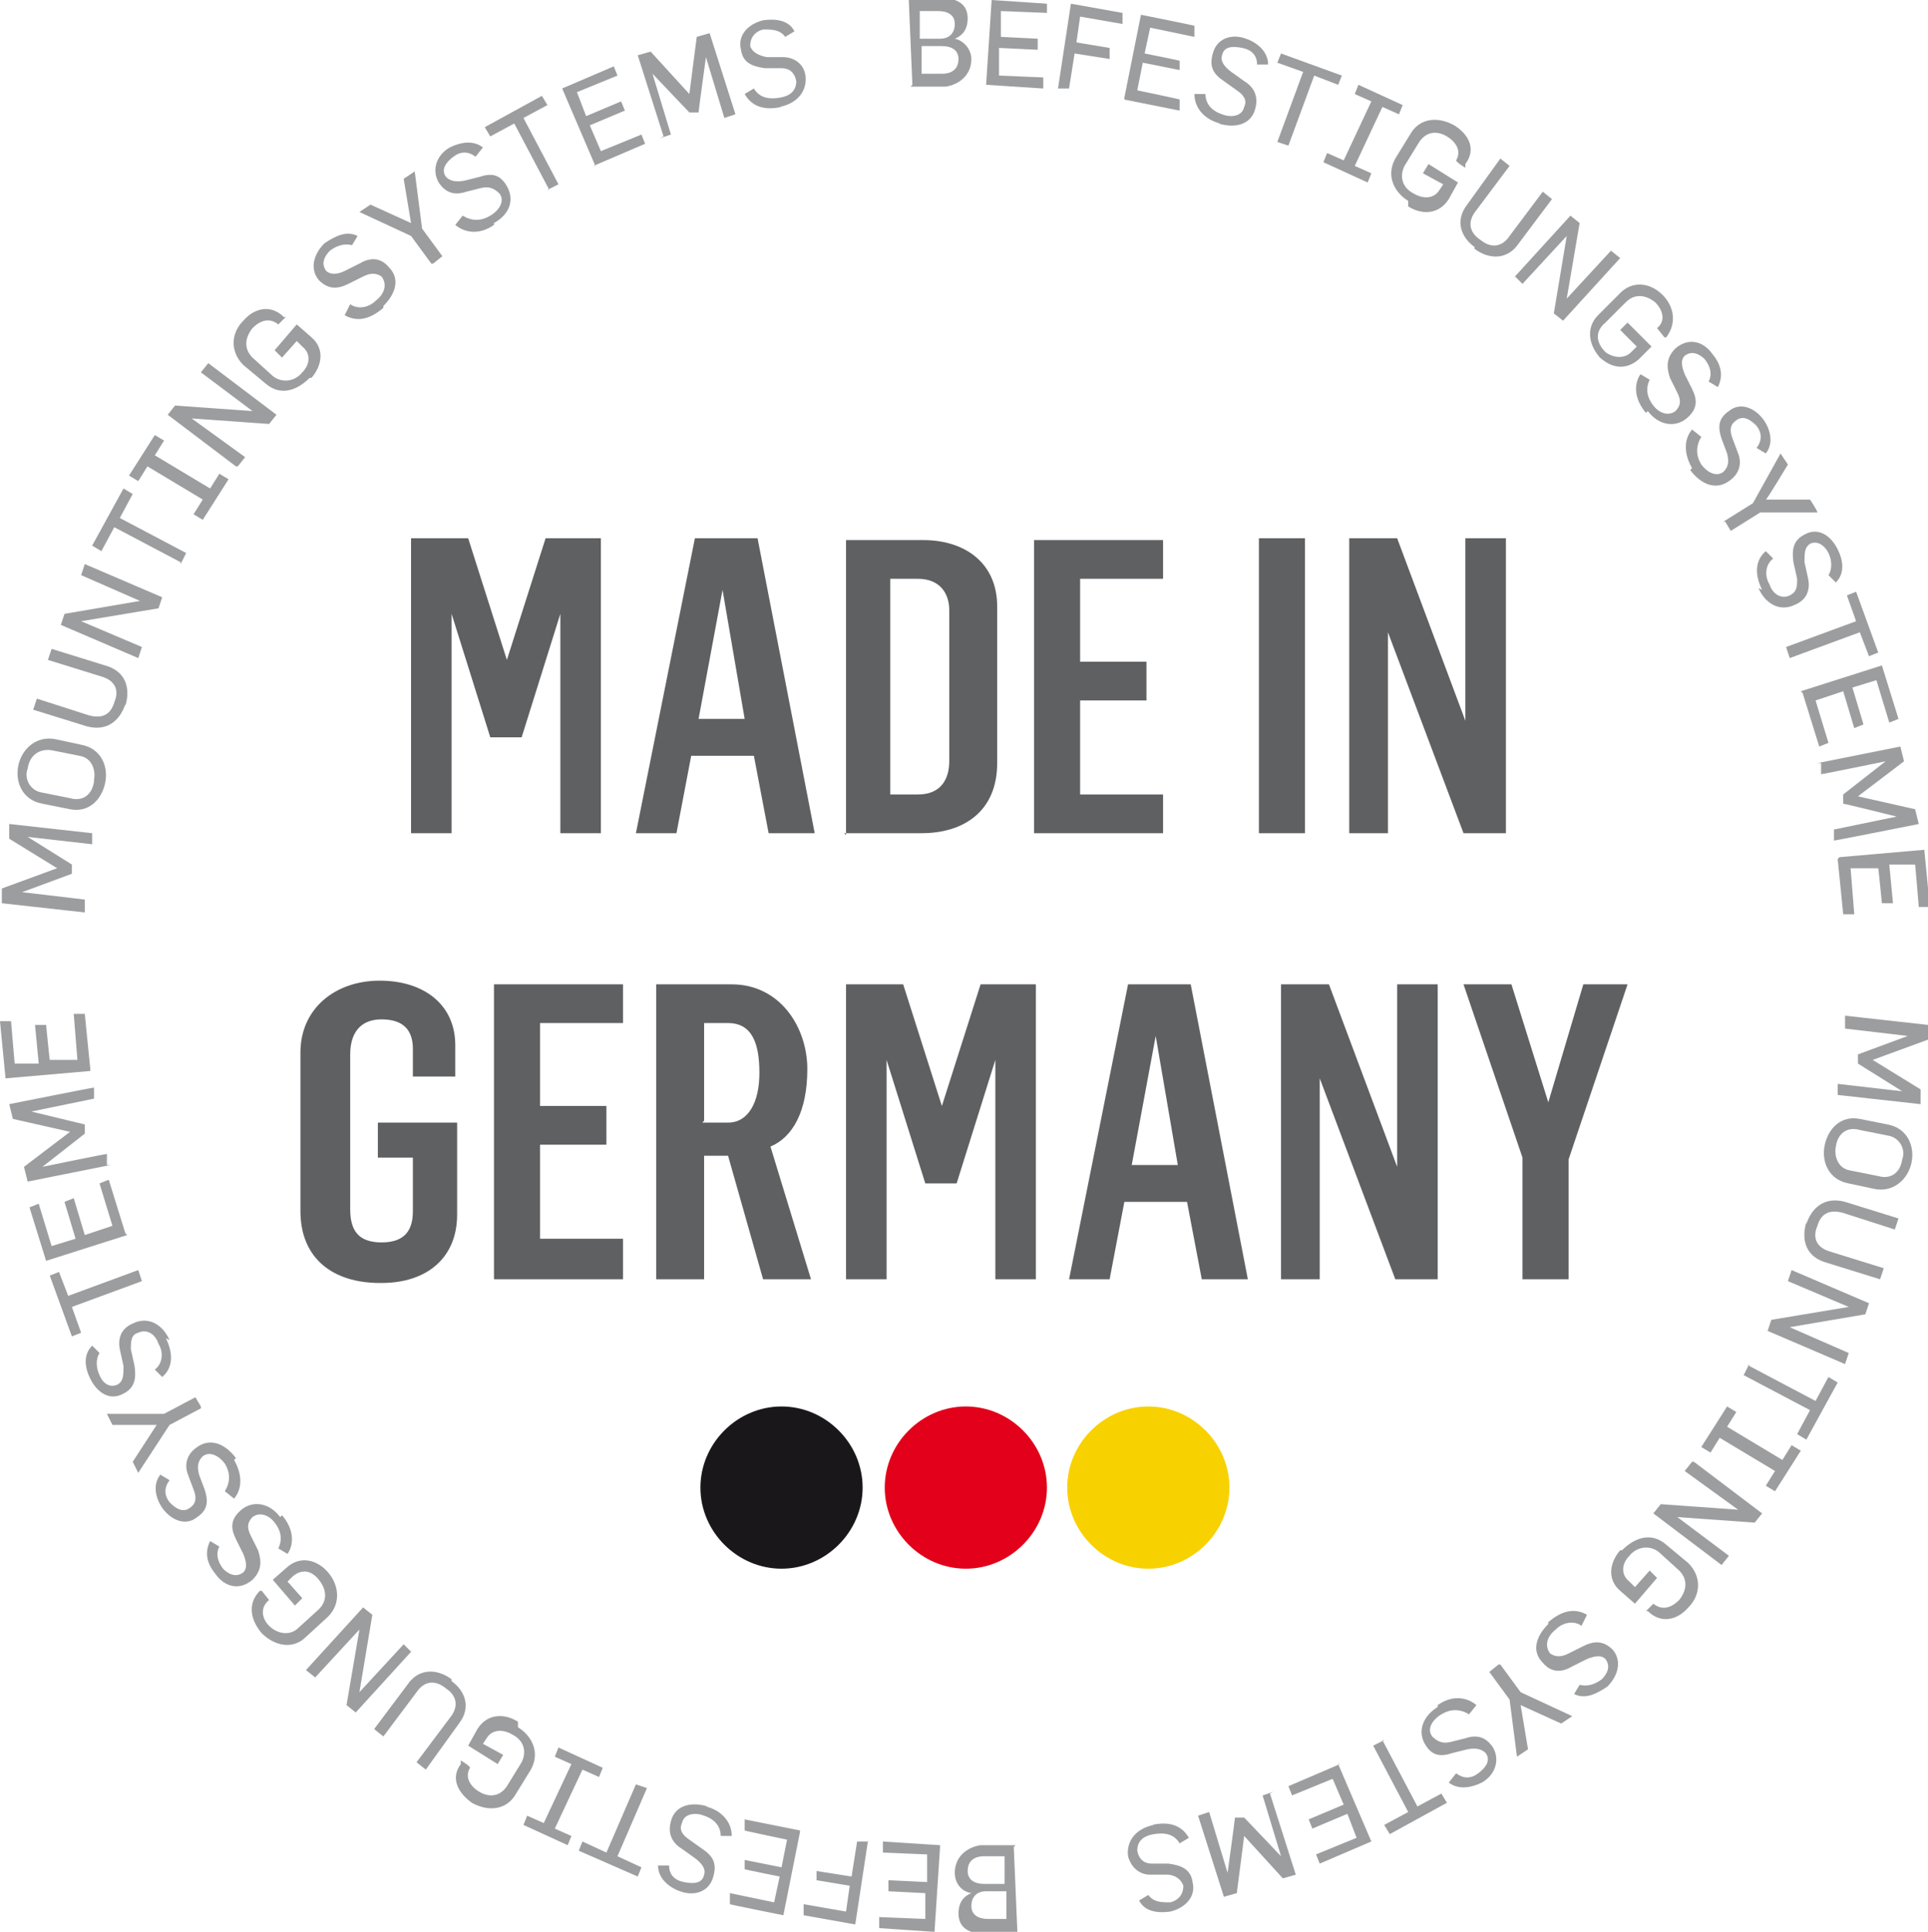 <?xml version="1.0" encoding="UTF-8"?>
<svg id="Ebene_1" xmlns="http://www.w3.org/2000/svg" version="1.1" viewBox="0 0 104.6 104.8">
  <!-- Generator: Adobe Illustrator 29.2.1, SVG Export Plug-In . SVG Version: 2.1.0 Build 116)  -->
  <defs>
    <style>
      .st0 {
        fill: #e2001a;
      }

      .st0, .st1, .st2 {
        fill-rule: evenodd;
      }

      .st3 {
        fill: #5f6062;
      }

      .st4 {
        fill: #9c9d9f;
      }

      .st1 {
        fill: #1a171b;
      }

      .st2 {
        fill: #f8d100;
      }
    </style>
  </defs>
  <path class="st4" d="M62.6,99c-1,.2-1.5.9-1.4,1.7.2.7.7,1,1.2,1h.9c.5,0,.8.3.9.6,0,.5-.3.8-.7.9-.5,0-.9,0-1.2-.4l-.5.3c.3.6,1,.7,1.7.6.8-.2,1.4-.8,1.2-1.6-.1-.7-.6-.9-1.3-1h-.9c-.4,0-.7-.2-.8-.7,0-.5.3-.8.9-.9.6-.1,1.1,0,1.4.5l.5-.3c-.4-.7-1.1-.9-2-.7M69.1,97.2l-.6.2,1,3.3h0s-2-2.1-2-2.1h-.5c0,.1-.4,3-.4,3h0s-1-3.3-1-3.3l-.6.2,1.4,4.4.7-.2.4-3.1h0s2.1,2.3,2.1,2.3l.7-.2-1.4-4.4ZM72.7,95.7l-2.8,1.2.2.5,2.2-.9.6,1.4-1.9.8.2.5,1.9-.8.5,1.3-2.2.9.2.5,2.8-1.2-1.8-4.2ZM75.1,94.4l-.6.3,1.9,3.6-1.3.7.3.5,3.1-1.7-.3-.5-1.3.7-1.9-3.6ZM78,92.6c-.8.5-1.1,1.3-.7,2,.4.7.9.7,1.5.5l.8-.2c.5-.1.8,0,1,.2.3.4,0,.8-.4,1.1-.4.3-.8.3-1.2,0l-.4.5c.5.4,1.2.3,1.8,0,.7-.4,1-1.2.6-1.9-.4-.6-.9-.7-1.5-.5l-.8.2c-.4.1-.7,0-1-.3-.3-.4,0-.9.5-1.2.5-.3,1-.3,1.5,0l.4-.5c-.6-.5-1.4-.5-2.1,0M81.3,90.3l-.5.4,1.1,1.5.4,3.1.6-.4-.4-2.4,2.2,1,.6-.4-2.8-1.3-1.1-1.5ZM84,88.1c-.7.7-.9,1.5-.3,2.1.5.6,1.1.5,1.6.2l.8-.4c.5-.2.8-.2,1,0,.3.4.1.8-.2,1.1-.4.3-.8.4-1.2.3l-.3.5c.6.3,1.2,0,1.8-.4.6-.6.8-1.4.3-2-.5-.5-1-.5-1.6-.2l-.8.4c-.4.2-.7.2-1,0-.3-.4-.2-.9.3-1.3.4-.4,1-.5,1.4-.2l.3-.6c-.7-.4-1.4-.2-2.1.4M87.9,84.1c-.6.7-.7,1.6,0,2.2l.8.7,1.2-1.4-.4-.4-.8.9-.3-.3c-.5-.4-.4-1,0-1.4.4-.5,1.1-.6,1.6-.2l1.1,1c.5.5.4,1.1,0,1.6-.4.4-.9.6-1.4.2h0c0,0-.4.4-.4.4h.1c.7.7,1.6.5,2.2-.2.7-.7.7-1.7,0-2.4l-1.2-1c-.8-.7-1.7-.4-2.4.3M91.8,79.3l-.4.5,2.9,2.1h0s-4.2-.3-4.2-.3l-.4.5,3.7,2.8.4-.5-2.8-2.1h0s4.2.3,4.2.3l.4-.5-3.7-2.8ZM92.3,78.5l.5.3.5-.8,3,1.8-.5.8.5.3,1.4-2.2-.5-.3-.5.8-3-1.8.5-.8-.5-.3-1.4,2.2ZM94.9,74l-.3.6,3.6,1.9-.7,1.3.5.3,1.7-3.1-.5-.3-.7,1.3-3.6-1.9ZM97.2,68.9l-.2.6,3.3,1.4h0s-4.2.7-4.2.7l-.2.6,4.2,1.8.2-.6-3.2-1.4h0s4.1-.7,4.1-.7l.2-.6-4.2-1.8ZM98,66.3c-.3,1,0,1.9,1.1,2.2l2.9.9.2-.6-2.9-.9c-.7-.2-1-.7-.7-1.4.2-.7.7-.9,1.4-.7l2.8.9.2-.6-2.9-.9c-1.1-.3-1.8.3-2.1,1.2M99.6,62.2c.1-.7.6-1.1,1.3-.9l1.5.3c.7.1,1,.8.8,1.3-.1.7-.6,1.1-1.3.9l-1.5-.3c-.7-.1-.9-.8-.8-1.3M99,62.1c-.2.9.2,1.9,1.3,2.1l1.4.3c1,.2,1.8-.5,2-1.4.2-.9-.2-1.9-1.3-2.1l-1.5-.3c-1-.2-1.7.5-1.9,1.4M100.1,55.2v.6c0,0,3.4.4,3.4.4h0s-2.7,1-2.7,1v.5c0,0,2.4,1.5,2.4,1.5h0s-3.5-.4-3.5-.4v.6c0,0,4.5.5,4.5.5v-.8c0,0-2.6-1.6-2.6-1.6h0s3-1.1,3-1.1v-.8c0,0-4.5-.5-4.5-.5ZM99.7,46.6l.3,3h.6c0,0-.2-2.5-.2-2.5h1.5c0-.1.2,1.9.2,1.9h.6c0,0-.2-2.1-.2-2.1h1.4c0-.1.2,2.3.2,2.3h.6c0,0-.3-3.1-.3-3.1l-4.6.4ZM98.8,41.4v.6c.1,0,3.5-.7,3.5-.7h0s-2.3,1.8-2.3,1.8v.5c.1,0,2.9.7,2.9.7h0s-3.4.7-3.4.7v.6c.1,0,4.6-.9,4.6-.9l-.2-.8-3.1-.7h0s2.5-1.9,2.5-1.9l-.2-.8-4.5.9ZM97.8,37.6l.9,2.9.5-.2-.7-2.3,1.5-.5.6,2,.5-.2-.6-2,1.3-.4.7,2.3.5-.2-.9-2.9-4.4,1.4ZM96.9,35.1l.2.6,3.8-1.4.5,1.3.5-.2-1.2-3.3-.5.2.5,1.4-3.8,1.4ZM95.4,31.9c.4.9,1.2,1.3,2,.9.7-.3.8-.9.7-1.4l-.2-.9c0-.5,0-.8.3-1,.4-.2.8.1,1,.5.2.4.2.9,0,1.2l.4.4c.5-.5.4-1.2.1-1.8-.4-.8-1.1-1.2-1.8-.8-.6.3-.7.8-.6,1.5l.2.9c0,.4,0,.7-.4.9-.4.2-.9,0-1.1-.6-.3-.5-.2-1.1.2-1.4l-.4-.4c-.6.5-.6,1.3-.2,2.1M93.6,28.3l.3.5,1.6-1h3.1c0-.1-.4-.7-.4-.7h-2.4c0,.1,1.2-1.9,1.2-1.9l-.4-.6-1.5,2.7-1.6,1ZM91.7,25.5c.6.8,1.4,1.1,2.1.6.6-.4.7-1,.5-1.5l-.3-.8c-.2-.5-.1-.8.2-1,.4-.3.8,0,1.1.3.3.4.3.8,0,1.2l.5.3c.4-.5.3-1.2-.1-1.8-.5-.7-1.3-1-1.9-.5-.6.4-.6.9-.4,1.5l.3.8c.1.4.1.7-.2,1-.4.3-.9,0-1.2-.4-.3-.5-.3-1,0-1.5l-.5-.4c-.5.6-.4,1.4,0,2.1M89.4,22.3c.6.8,1.5.9,2.1.4.6-.5.6-1,.3-1.6l-.4-.8c-.2-.5-.2-.8,0-1,.4-.3.8-.1,1.1.2.3.4.4.8.2,1.2l.5.3c.3-.6.2-1.2-.3-1.8-.5-.7-1.3-.9-2-.3-.5.5-.5,1-.3,1.6l.4.8c.2.4.2.7-.1,1-.4.3-.9.1-1.2-.3-.4-.5-.4-1-.2-1.4l-.5-.3c-.4.6-.3,1.4.3,2.1M86.7,19.3c.7.7,1.5.8,2.2.2l.7-.7-1.3-1.3-.4.4.9.9-.3.3c-.4.4-1,.3-1.4,0-.5-.5-.6-1.1,0-1.6l1.1-1.1c.5-.5,1.1-.4,1.6,0,.4.4.6,1,.1,1.4h0c0,0,.4.5.4.5h.1c.6-.8.4-1.7-.2-2.3-.7-.7-1.7-.8-2.4,0l-1.1,1.1c-.7.7-.5,1.7.2,2.4M82.2,15l.4.4,2.4-2.6h0s-.7,4.2-.7,4.2l.5.4,3.1-3.4-.5-.4-2.4,2.6h0s.7-4.1.7-4.1l-.5-.4-3.1,3.4ZM80,13.5c.8.6,1.8.6,2.4-.3l1.8-2.4-.5-.4-1.8,2.4c-.4.6-1,.7-1.6.2-.6-.4-.7-1-.2-1.6l1.8-2.4-.5-.4-1.8,2.5c-.7.9-.3,1.8.4,2.3M76.4,11.2c.8.5,1.7.4,2.2-.4l.5-.9-1.6-1-.3.5,1.1.6-.2.3c-.3.5-.9.5-1.4.2-.6-.3-.8-.9-.5-1.5l.8-1.3c.4-.6,1-.6,1.5-.3.5.3.8.8.5,1.3h0c0,.1.5.4.5.4v-.2c.6-.8.2-1.6-.6-2.1-.9-.5-1.9-.4-2.4.5l-.8,1.3c-.5.9-.1,1.8.7,2.3M74.2,9.9l.2-.5-.9-.4,1.5-3.2.9.4.2-.5-2.4-1.1-.2.5.9.4-1.5,3.2-.9-.4-.2.5,2.4,1.1ZM69.3,7.7l.6.2,1.4-3.8,1.3.5.2-.5-3.3-1.2-.2.5,1.4.5-1.4,3.8ZM66.1,6.7c1,.3,1.8,0,2-.8.2-.7-.1-1.2-.6-1.5l-.7-.5c-.4-.3-.6-.6-.5-.9.1-.5.6-.5,1.1-.4.5.1.8.4.8.9h.6c0-.7-.6-1.2-1.2-1.4-.8-.3-1.6,0-1.8.8-.2.7,0,1.1.6,1.5l.7.5c.3.2.6.5.4.9-.1.5-.7.6-1.2.4-.6-.2-.9-.6-.9-1.1h-.6c0,.8.6,1.4,1.4,1.6M61,5.4l3,.6v-.6c.1,0-2.3-.5-2.3-.5l.3-1.5,2,.4v-.5c.1,0-1.9-.4-1.9-.4l.3-1.4,2.4.5v-.6c.1,0-2.9-.6-2.9-.6l-.9,4.5ZM57.4,4.8h.6c0,0,.3-1.9.3-1.9l1.9.3v-.6c0,0-1.8-.3-1.8-.3l.2-1.4,2.3.4v-.6c0,0-2.8-.5-2.8-.5l-.7,4.6ZM53.5,4.6l3.1.2v-.6s-2.4-.1-2.4-.1v-1.5c0,0,2.1.1,2.1.1v-.6s-2-.1-2-.1V.6c0,0,2.5.1,2.5.1V.2s-3-.2-3-.2l-.3,4.6ZM49.9,2V.6c0,0,1,0,1,0,.5,0,.9.2.9.7,0,.5-.3.8-.8.8h-1.1ZM50,4.1v-1.6c0,0,1.1,0,1.1,0,.5,0,.9.2.9.7,0,.5-.3.8-.9.8h-1.2ZM49.4,4.7h1.9c.7-.1,1.4-.6,1.4-1.5,0-.5-.4-1-.9-1.1h0c.5-.2.7-.6.7-1.1,0-.8-.6-1.1-1.4-1.1h-1.8c0,0,.2,4.7.2,4.7ZM42.3,5.8c1-.2,1.5-.9,1.4-1.7-.1-.7-.7-1-1.2-1h-.9c-.5-.1-.8-.3-.9-.6,0-.5.3-.8.7-.9.5,0,.9,0,1.2.4l.5-.3c-.3-.6-1-.7-1.7-.6-.8.2-1.4.8-1.2,1.6.1.7.6.9,1.3,1h.9c.4,0,.7.2.8.7,0,.5-.3.8-.9.9-.6.1-1.1,0-1.4-.5l-.5.3c.4.7,1.1.9,2,.7M35.8,7.5l.6-.2-1-3.3h0s2,2.1,2,2.1h.5c0-.1.4-3,.4-3h0s1,3.3,1,3.3l.6-.2-1.4-4.4-.7.2-.4,3.1h0s-2.1-2.3-2.1-2.3l-.7.2,1.4,4.4ZM32.2,9l2.8-1.2-.2-.5-2.2.9-.6-1.4,1.9-.8-.2-.5-1.9.8-.5-1.3,2.2-.9-.2-.5-2.8,1.2,1.8,4.2ZM29.7,10.3l.6-.3-1.9-3.6,1.3-.7-.3-.5-3.1,1.7.3.5,1.3-.7,1.9,3.6ZM26.8,12.1c.9-.5,1.1-1.3.7-2-.4-.7-.9-.7-1.5-.5l-.8.2c-.5.1-.8,0-1-.2-.3-.4,0-.8.4-1.1.4-.3.8-.3,1.2,0l.4-.5c-.5-.4-1.2-.3-1.8,0-.7.4-1,1.2-.6,1.9.4.6.9.7,1.5.5l.8-.2c.4-.1.7,0,1,.3.3.4,0,.9-.5,1.2-.5.3-1,.3-1.5,0l-.4.5c.6.5,1.4.5,2.1,0M23.5,14.3l.5-.4-1.1-1.5-.4-3.1-.6.4.4,2.4-2.2-1-.6.4,2.8,1.3,1.1,1.5ZM20.8,16.6c.7-.7.9-1.5.3-2.1-.5-.6-1.1-.5-1.6-.2l-.8.4c-.4.2-.8.2-1,0-.3-.4-.1-.8.2-1.1.4-.3.8-.4,1.2-.3l.3-.5c-.6-.3-1.2,0-1.8.4-.6.6-.8,1.4-.3,2,.5.5,1,.5,1.6.2l.8-.4c.4-.2.7-.2,1,0,.3.4.2.9-.3,1.3-.4.4-1,.5-1.4.2l-.3.6c.7.4,1.4.2,2.1-.4M16.9,20.5c.6-.7.7-1.6,0-2.2l-.8-.7-1.2,1.4.4.4.8-.9.3.3c.5.4.4,1,0,1.4-.4.5-1.1.6-1.6.2l-1.1-1c-.5-.5-.4-1.1,0-1.6.4-.4.9-.6,1.4-.2h0c0,0,.4-.4.4-.4h-.1c-.7-.7-1.6-.5-2.2.2-.7.7-.7,1.7,0,2.4l1.2,1c.8.7,1.7.4,2.4-.3M12.9,25.3l.4-.5-2.9-2.1h0s4.2.3,4.2.3l.4-.5-3.7-2.8-.4.5,2.8,2.1h0s-4.2-.3-4.2-.3l-.4.5,3.7,2.8ZM12.4,26l-.5-.3-.5.8-3-1.8.5-.8-.5-.3-1.4,2.2.5.3.5-.8,3,1.8-.5.8.5.3,1.4-2.2ZM9.8,30.6l.3-.6-3.6-1.9.7-1.3-.5-.3-1.7,3.1.5.3.7-1.3,3.6,1.9ZM7.5,35.7l.2-.6-3.3-1.4h0s4.2-.7,4.2-.7l.2-.6-4.2-1.8-.2.6,3.2,1.4h0s-4.1.7-4.1.7l-.2.6,4.2,1.8ZM6.8,38.3c.3-1,0-1.9-1.1-2.2l-2.9-.9-.2.6,2.9.9c.7.2,1,.7.7,1.4-.2.7-.7.9-1.4.7l-2.8-.9-.2.6,2.9.9c1.1.3,1.8-.3,2.1-1.2M5.1,42.4c-.1.7-.6,1.1-1.3.9l-1.5-.3c-.7-.1-1-.8-.8-1.3.1-.7.6-1.1,1.3-1l1.5.3c.7.1.9.8.8,1.3M5.7,42.5c.2-.9-.2-1.9-1.3-2.1l-1.4-.3c-1-.2-1.8.5-2,1.4-.2.9.2,1.9,1.3,2.1l1.5.3c1,.2,1.7-.5,1.9-1.4M4.6,49.4v-.6c0,0-3.4-.4-3.4-.4h0s2.7-1,2.7-1v-.5c0,0-2.4-1.5-2.4-1.5h0s3.5.4,3.5.4v-.6c0,0-4.5-.5-4.5-.5v.8c0,0,2.6,1.6,2.6,1.6h0s-3,1.1-3,1.1v.8c0,0,4.5.5,4.5.5ZM4.9,58l-.3-3h-.6c0,0,.2,2.5.2,2.5h-1.5c0,.1-.2-1.9-.2-1.9h-.6c0,0,.2,2.1.2,2.1H.8c0,.1-.2-2.3-.2-2.3h-.6c0,0,.3,3.1.3,3.1l4.6-.4ZM5.8,63.2v-.6c-.1,0-3.5.7-3.5.7h0s2.3-1.8,2.3-1.8v-.5c0,0-2.9-.7-2.9-.7h0s3.4-.7,3.4-.7v-.6c-.1,0-4.6.9-4.6.9l.2.8,3.1.7h0s-2.5,1.9-2.5,1.9l.2.8,4.5-.9ZM6.8,66.9l-.9-2.9-.5.2.7,2.3-1.5.5-.6-2-.5.2.6,2-1.3.4-.7-2.3-.5.2.9,2.9,4.4-1.4ZM7.7,69.5l-.2-.6-3.8,1.4-.5-1.3-.5.2,1.2,3.3.5-.2-.5-1.4,3.8-1.4ZM9.2,72.7c-.4-.9-1.2-1.3-2-.9-.7.3-.8.9-.7,1.4l.2.9c0,.5,0,.8-.3,1-.4.2-.8,0-1-.5-.2-.4-.2-.9,0-1.2l-.4-.4c-.5.5-.4,1.2-.1,1.8.4.8,1.1,1.2,1.8.8.6-.3.7-.8.6-1.5l-.2-.9c0-.4,0-.8.4-.9.4-.2.9,0,1.1.6.3.5.2,1.1-.2,1.4l.4.4c.6-.5.6-1.3.2-2.1M10.9,76.3l-.3-.5-1.7.9h-3.1s.3.6.3.6h2.4s-1.3,2-1.3,2l.3.6,1.7-2.6,1.7-.9ZM12.8,79.1c-.6-.8-1.4-1.1-2.1-.6-.6.4-.7,1-.5,1.5l.3.8c.2.5.1.8-.2,1-.4.3-.8,0-1.1-.3-.3-.4-.3-.8,0-1.2l-.5-.3c-.4.5-.3,1.2.1,1.8.5.7,1.3,1,1.9.5.6-.4.6-.9.4-1.5l-.3-.8c-.1-.4-.1-.7.2-1,.4-.3.9,0,1.2.4.3.5.3,1,0,1.5l.5.4c.5-.6.4-1.4,0-2.1M15.2,82.3c-.6-.8-1.5-.9-2.1-.4-.6.5-.6,1-.3,1.6l.4.8c.2.5.2.8,0,1-.4.3-.8.1-1.1-.2-.3-.4-.4-.8-.2-1.2l-.5-.3c-.3.6-.2,1.2.3,1.8.5.7,1.3.9,2,.3.5-.5.5-1,.3-1.6l-.4-.8c-.2-.4-.2-.7.1-1,.4-.3.9-.1,1.2.3.4.5.4,1,.2,1.4l.5.3c.4-.6.3-1.4-.3-2.1M17.8,85.3c-.6-.7-1.5-.9-2.2-.3l-.8.7,1.2,1.4.4-.4-.8-.9.3-.3c.5-.4,1-.3,1.4.2.4.5.5,1.1,0,1.6l-1.1,1c-.5.5-1.2.3-1.6-.1-.4-.4-.5-1,0-1.4h0c0,0-.4-.5-.4-.5h-.1c-.7.7-.5,1.6.1,2.3.7.7,1.7.9,2.4.2l1.2-1.1c.7-.7.6-1.7,0-2.4M22.3,89.6l-.4-.4-2.4,2.6h0s.7-4.2.7-4.2l-.5-.4-3.1,3.4.5.4,2.4-2.6h0s-.7,4.1-.7,4.1l.5.4,3.1-3.4ZM24.5,91.1c-.8-.6-1.8-.6-2.4.3l-1.8,2.4.5.4,1.8-2.4c.4-.6,1-.7,1.6-.2.6.4.7,1,.2,1.6l-1.8,2.4.5.4,1.8-2.5c.7-.9.3-1.8-.4-2.3M28.1,93.4c-.8-.5-1.7-.4-2.2.4l-.5.9,1.6,1,.3-.5-1.1-.6.2-.3c.3-.5.9-.5,1.4-.2.6.3.8.9.5,1.5l-.8,1.3c-.4.6-1,.6-1.5.3-.5-.3-.8-.8-.5-1.3h0c0-.1-.5-.4-.5-.4v.2c-.6.8-.1,1.6.6,2.1.9.5,1.9.4,2.4-.5l.8-1.3c.5-.9.1-1.8-.7-2.3M30.3,94.8l-.2.5.9.4-1.5,3.2-.9-.4-.2.5,2.4,1.1.2-.5-.9-.4,1.5-3.2.9.4.2-.5-2.4-1.1ZM35.1,97l-.6-.2-1.6,3.7-1.3-.6-.2.5,3.2,1.4.2-.5-1.3-.6,1.6-3.7ZM38.4,98c-1-.3-1.8,0-2,.8-.2.7.1,1.2.6,1.5l.7.5c.4.3.6.6.5.9-.1.5-.6.5-1.1.4-.5-.1-.8-.4-.8-.9h-.6c0,.7.6,1.2,1.2,1.4.8.3,1.6,0,1.8-.8.2-.7,0-1.1-.6-1.5l-.7-.5c-.3-.2-.6-.5-.4-.9.1-.5.7-.6,1.2-.4.6.2.9.6.9,1.1h.6c0-.8-.6-1.4-1.4-1.6M43.4,99.3l-3-.6v.6c-.1,0,2.3.5,2.3.5l-.3,1.5-2-.4v.5c-.1,0,1.9.4,1.9.4l-.3,1.4-2.4-.5v.6c-.1,0,2.9.6,2.9.6l.9-4.5ZM47.1,99.9h-.6c0,0-.3,1.9-.3,1.9l-1.9-.3v.5c0,0,1.8.3,1.8.3l-.2,1.4-2.3-.4v.6c0,0,2.8.5,2.8.5l.7-4.6ZM51,100.1l-3.1-.2v.6s2.4.1,2.4.1v1.5c0,0-2.1-.1-2.1-.1v.6s2,.1,2,.1v1.4c0,0-2.5-.1-2.5-.1v.6s3,.2,3,.2l.3-4.6ZM54.6,102.7v1.4c0,0-1,0-1,0-.5,0-.9-.2-.9-.7,0-.5.3-.8.8-.8h1.1ZM54.5,100.6v1.6c0,0-1.1,0-1.1,0-.5,0-.9-.2-.9-.7,0-.5.3-.8.9-.8h1.1ZM55.1,100.1h-1.9c-.7.1-1.4.6-1.4,1.5,0,.5.3,1,.9,1.1h0c-.5.2-.7.6-.7,1.1,0,.8.6,1.1,1.4,1.1h1.8c0,0-.2-4.7-.2-4.7Z"/>
  <path class="st3" d="M82.6,69.4h2.5v-6.5l3.2-9.5h-2.4l-1.9,6.4-2-6.4h-2.6l3.2,9.4v6.5ZM69.4,69.4h2.2v-10.9h0l4.1,10.9h2.3v-16h-2.2v9.9h0l-3.7-9.9h-2.6v16ZM61.4,63.2l1.3-7h0l1.2,7h-2.6ZM57.9,69.4h2.3l.8-4.2h3.4l.8,4.2h2.5l-3.1-16h-3.4l-3.2,16ZM45.9,69.4h2.2v-11.9h0l2.1,6.7h1.7l2.1-6.7h0v11.9h2.2v-16h-3l-2.1,6.6h0l-2.1-6.6h-3.1v16ZM38.2,60.8v-5.3h1.3c1.3,0,1.7,1.1,1.7,2.7s-.6,2.7-1.7,2.7h-1.4ZM35.7,69.4h2.5v-6.7h1.3l1.9,6.7h2.6l-2.2-7.2c1.2-.5,2-1.9,2-4.2s-1.5-4.6-4.1-4.6h-4.1v16ZM26.8,69.4h7v-2.2h-4.5v-5.1h3.6v-2.1h-3.6v-4.5h4.5v-2.1h-7v16ZM20.7,69.6c2.5,0,4.1-1.4,4.1-3.7v-5h-4.3v1.9h1.9v2.9c0,1-.4,1.7-1.7,1.7s-1.7-.7-1.7-1.8v-8.4c0-1.1.5-1.9,1.7-1.9s1.7.6,1.7,1.6v1.5h2.3v-1.7c0-2.2-1.7-3.5-4.1-3.5s-4.3,1.5-4.3,3.9v8.6c0,2.6,1.8,3.9,4.3,3.9M73.1,45.2h2.2v-10.9h0l4.1,10.9h2.3v-16h-2.2v9.9h0l-3.7-9.9h-2.6v16ZM68.3,45.2h2.5v-16h-2.5v16ZM56.1,45.2h7v-2.1h-4.5v-5.1h3.6v-2.1h-3.6v-4.5h4.5v-2.1h-7v16ZM48.3,43.1v-11.7h1.5c1.2,0,1.7.8,1.7,1.7v8.2c0,.9-.4,1.8-1.7,1.8h-1.5ZM45.8,45.2h4.2c2.3,0,4.1-1.2,4.1-3.8v-8.5c0-2.4-1.8-3.6-4-3.6h-4.2v16ZM37.9,39l1.3-7h0l1.2,7h-2.6ZM34.4,45.2h2.3l.8-4.2h3.4l.8,4.2h2.5l-3.1-16h-3.4l-3.2,16ZM22.3,45.2h2.2v-11.9h0l2.1,6.7h1.7l2.1-6.7h0v11.9h2.2v-16h-3l-2.1,6.6h0l-2.1-6.6h-3.1v16Z"/>
  <path class="st1" d="M38,80.7c0-2.4,2-4.4,4.4-4.4s4.4,2,4.4,4.4-2,4.4-4.4,4.4-4.4-2-4.4-4.4"/>
  <path class="st2" d="M57.9,80.7c0-2.4,2-4.4,4.4-4.4s4.4,2,4.4,4.4-2,4.4-4.4,4.4-4.4-2-4.4-4.4"/>
  <path class="st0" d="M48,80.7c0-2.4,2-4.4,4.4-4.4s4.4,2,4.4,4.4-2,4.4-4.4,4.4-4.4-2-4.4-4.4"/>
</svg>